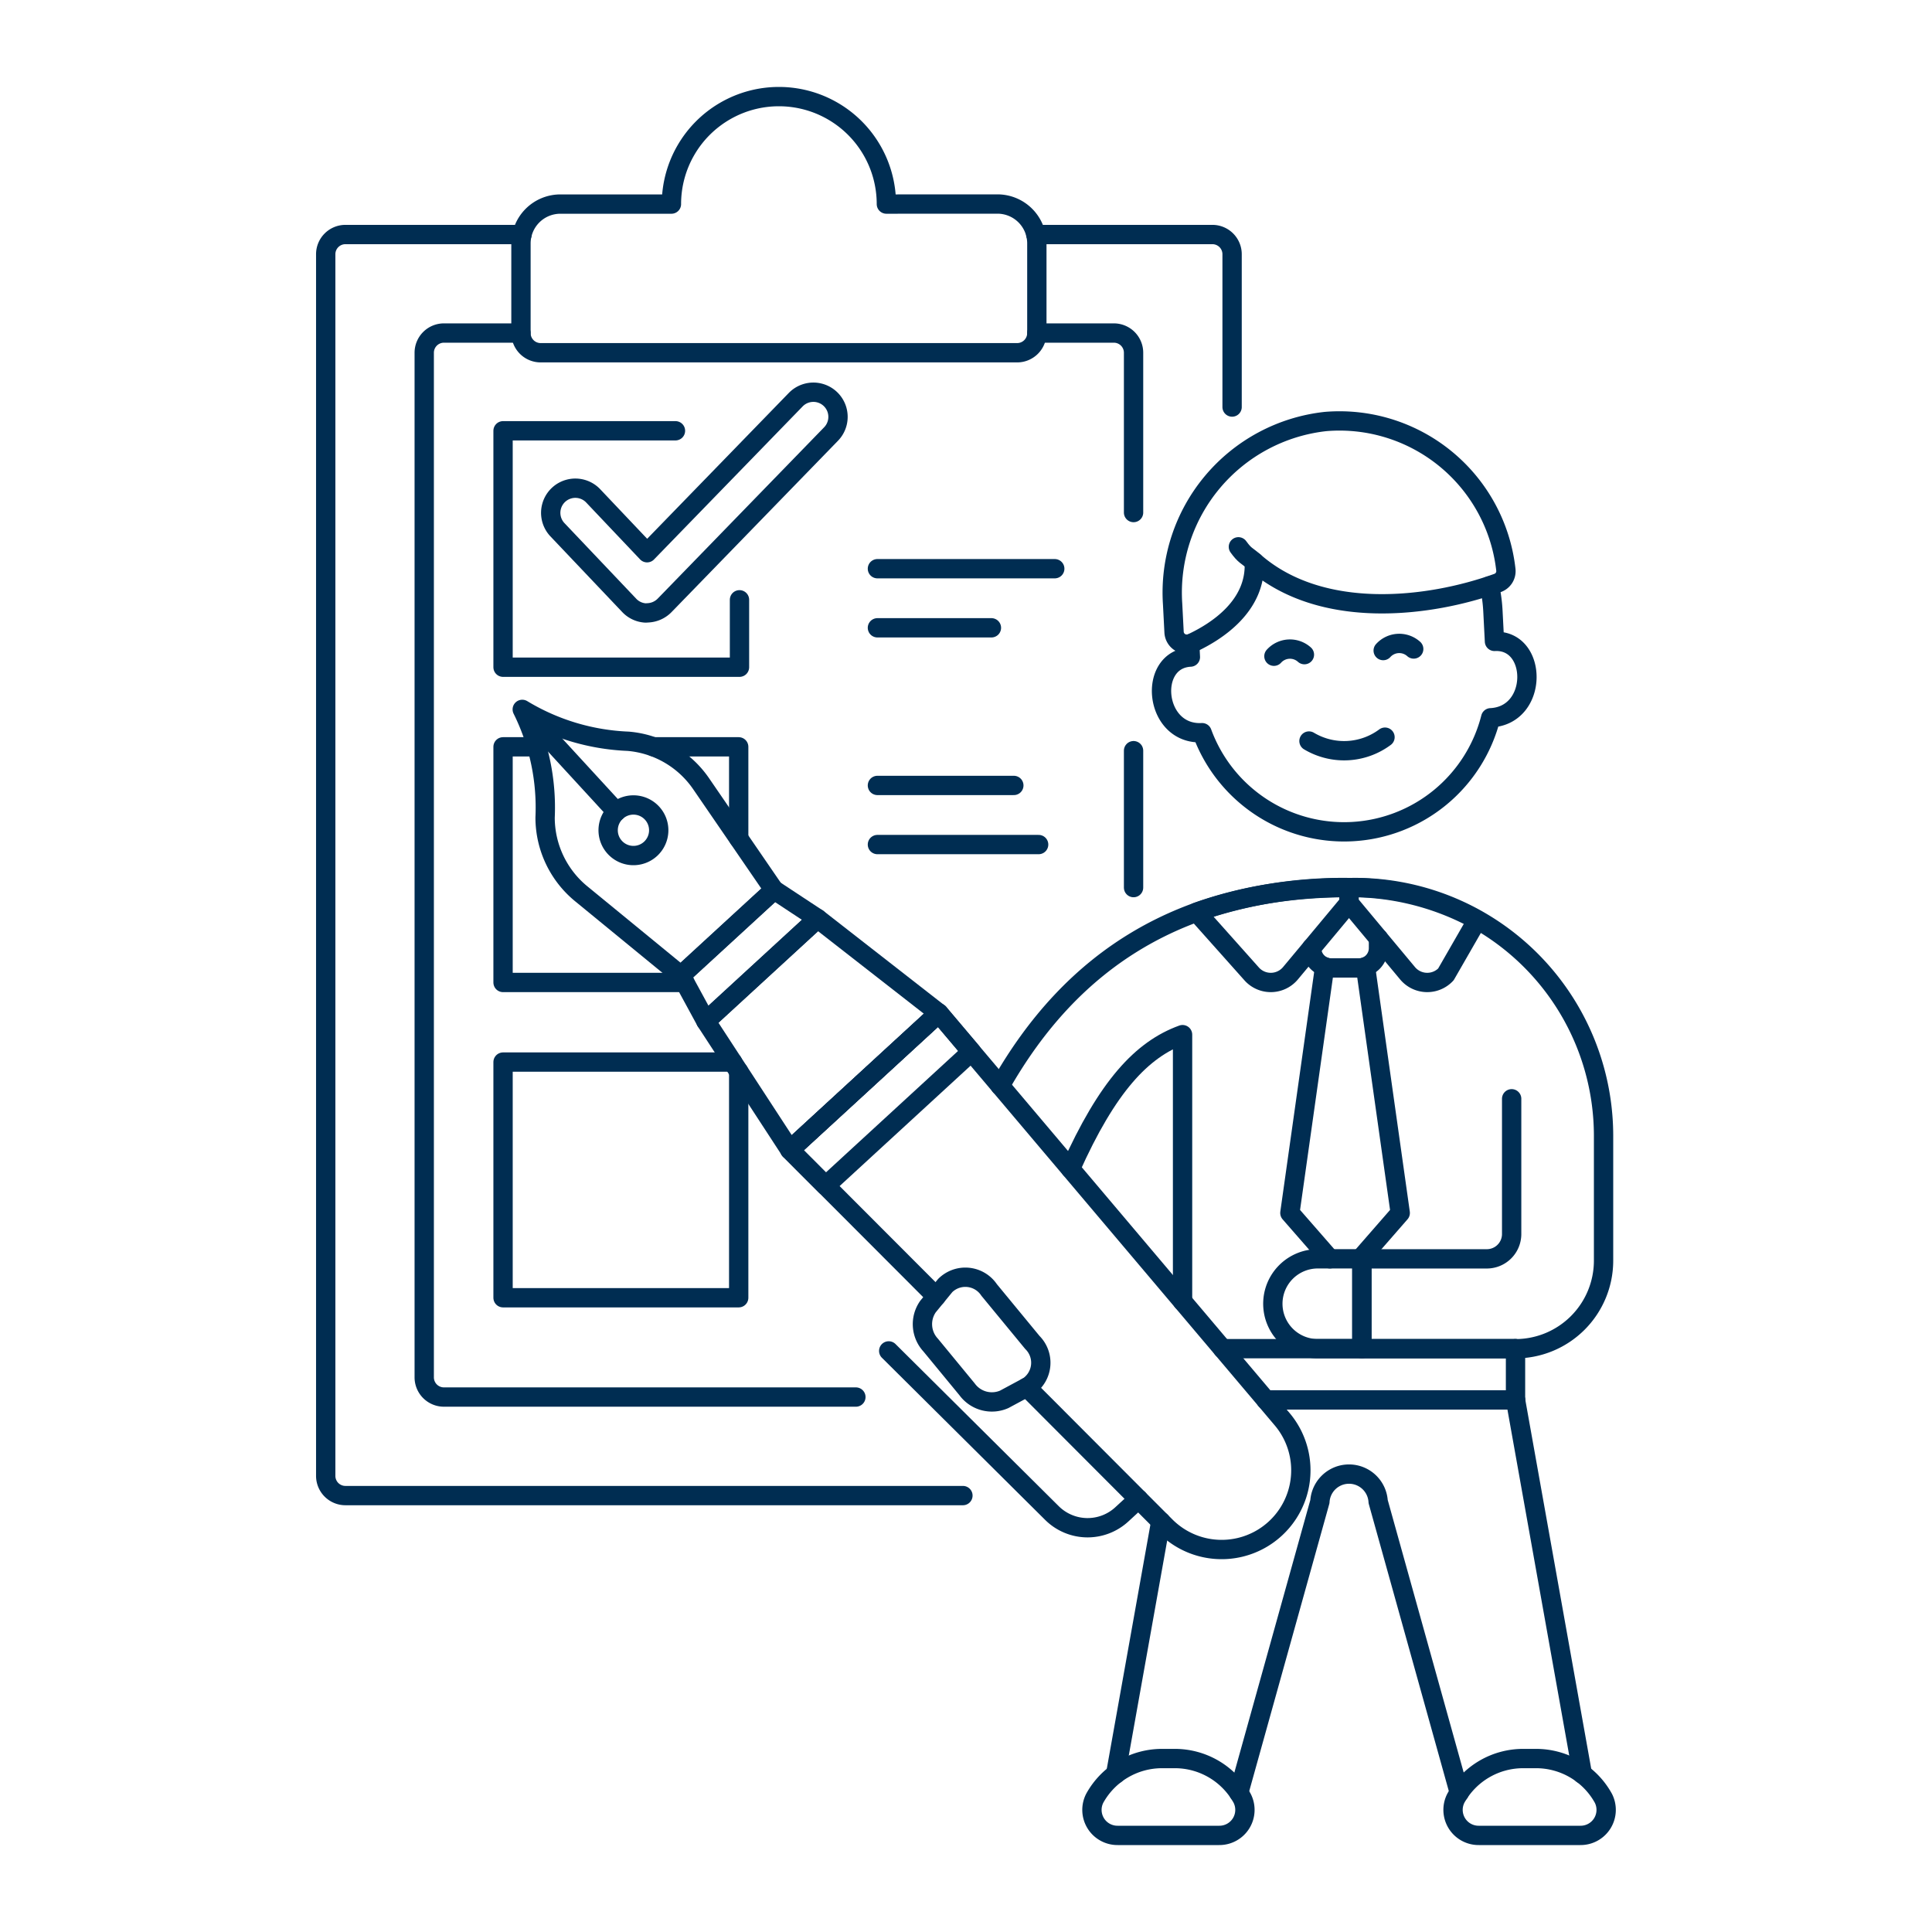 <?xml version="1.0" encoding="UTF-8"?>
<svg xmlns="http://www.w3.org/2000/svg" viewBox="0 0 500 500">
  <g transform="matrix(5,0,0,5,0,0)">
    <path d="M81.903 91.828L78.443 72.46" fill="none" stroke="#002d52" stroke-linecap="round" stroke-linejoin="round"></path>
    <path d="M64.118,92.79l4.2-15.068a1.51,1.51,0,0,1,3.015,0l4.2,15.068" fill="none" stroke="#002d52" stroke-linecap="round" stroke-linejoin="round"></path>
    <path d="M60.082 78.751L57.746 91.828" fill="none" stroke="#002d52" stroke-linecap="round" stroke-linejoin="round"></path>
    <path d="M57.854,95a1.321,1.321,0,0,1-1.19-1.923,3.977,3.977,0,0,1,3.483-2.055h.663a3.975,3.975,0,0,1,3.482,2.055A1.321,1.321,0,0,1,63.1,95Z" fill="none" stroke="#002d52" stroke-linecap="round" stroke-linejoin="round"></path>
    <path d="M81.8,95a1.322,1.322,0,0,0,1.19-1.923A3.978,3.978,0,0,0,79.5,91.022h-.663a3.978,3.978,0,0,0-3.483,2.055A1.322,1.322,0,0,0,76.546,95Z" fill="none" stroke="#002d52" stroke-linecap="round" stroke-linejoin="round"></path>
    <path d="M49.84,77.411H17.879a1.02,1.02,0,0,1-1.02-1.02V13.159a1.02,1.02,0,0,1,1.02-1.02h9.139" fill="none" stroke="#002d52" stroke-linecap="round" stroke-linejoin="round"></path>
    <path d="M53.614,12.139h9.139a1.02,1.02,0,0,1,1.02,1.02v7.909" fill="none" stroke="#002d52" stroke-linecap="round" stroke-linejoin="round"></path>
    <path d="M44.3,72.311H22.978a1.02,1.02,0,0,1-1.02-1.02V18.258a1.02,1.02,0,0,1,1.02-1.02h3.987" fill="none" stroke="#002d52" stroke-linecap="round" stroke-linejoin="round"></path>
    <path d="M58.673 38.855L58.673 45.942" fill="none" stroke="#002d52" stroke-linecap="round" stroke-linejoin="round"></path>
    <path d="M53.667,17.238h3.987a1.02,1.02,0,0,1,1.019,1.02v8.271" fill="none" stroke="#002d52" stroke-linecap="round" stroke-linejoin="round"></path>
    <path d="M45.879,10.563a5.563,5.563,0,1,0-11.126,0H29.005a2.04,2.04,0,0,0-2.04,2.04v4.635a1.019,1.019,0,0,0,1.02,1.02H52.647a1.02,1.02,0,0,0,1.02-1.02V12.6a2.04,2.04,0,0,0-2.04-2.04Z" fill="none" stroke="#002d52" stroke-linecap="round" stroke-linejoin="round"></path>
    <path d="M38.276 31.045L38.276 34.535 26.038 34.535 26.038 22.297 34.962 22.297" fill="none" stroke="#002d52" stroke-linecap="round" stroke-linejoin="round"></path>
    <path d="M35.447 50.853L26.038 50.853 26.038 38.656 27.813 38.656" fill="none" stroke="#002d52" stroke-linecap="round" stroke-linejoin="round"></path>
    <path d="M33.839 38.656L38.235 38.656 38.235 43.393" fill="none" stroke="#002d52" stroke-linecap="round" stroke-linejoin="round"></path>
    <path d="M38.235 55.459L38.235 67.171 26.038 67.171 26.038 54.973 37.918 54.973" fill="none" stroke="#002d52" stroke-linecap="round" stroke-linejoin="round"></path>
    <path d="M33.417,31.728a1.261,1.261,0,0,1-.86-.406L28.835,27.4a1.275,1.275,0,0,1,1.851-1.753l2.807,2.962,7.693-7.921a1.275,1.275,0,0,1,1.829,1.777L34.4,31.334a1.286,1.286,0,0,1-.855.386Z" fill="none" stroke="#002d52" stroke-linecap="round" stroke-linejoin="round"></path>
    <path d="M45.415 29.436L54.594 29.436" fill="none" stroke="#002d52" stroke-linecap="round" stroke-linejoin="round"></path>
    <path d="M45.415 32.495L51.316 32.495" fill="none" stroke="#002d52" stroke-linecap="round" stroke-linejoin="round"></path>
    <path d="M45.415 40.654L52.476 40.654" fill="none" stroke="#002d52" stroke-linecap="round" stroke-linejoin="round"></path>
    <path d="M45.415 43.714L53.76 43.714" fill="none" stroke="#002d52" stroke-linecap="round" stroke-linejoin="round"></path>
    <path d="M61.209,67.361V53.553c-2.113.765-3.891,2.68-5.8,6.942" fill="none" stroke="#002d52" stroke-linecap="round" stroke-linejoin="round"></path>
    <path d="M78.243,56.873v7a1.285,1.285,0,0,1-1.285,1.285H70.49v4.652h7.953A4.561,4.561,0,0,0,83,65.246V58.757a12.859,12.859,0,0,0-13.18-12.815c-8.654,0-14.358,3.742-18.05,10.26" fill="none" stroke="#002d52" stroke-linecap="round" stroke-linejoin="round"></path>
    <path d="M70.405 65.156L72.476 62.783 70.677 50.04" fill="none" stroke="#002d52" stroke-linecap="round" stroke-linejoin="round"></path>
    <path d="M68.836 65.156L66.764 62.783 68.564 50.04" fill="none" stroke="#002d52" stroke-linecap="round" stroke-linejoin="round"></path>
    <path d="M67.891,49.06v.02a1.02,1.02,0,0,0,1.02,1.02H70.33a1.02,1.02,0,0,0,1.02-1.02v-.51" fill="none" stroke="#002d52" stroke-linecap="round" stroke-linejoin="round"></path>
    <path d="M61.941,47.219l2.869,3.217a1.327,1.327,0,0,0,1.984-.06l3.03-3.636v-.8a22.975,22.975,0,0,0-7.884,1.275" fill="none" stroke="#002d52" stroke-linecap="round" stroke-linejoin="round"></path>
    <path d="M76.457,47.621l-1.618,2.815a1.327,1.327,0,0,1-1.984-.06l-3.03-3.636v-.8A13.567,13.567,0,0,1,76.457,47.621Z" fill="none" stroke="#002d52" stroke-linecap="round" stroke-linejoin="round"></path>
    <path d="M35.248 50.486L40.065 46.06 42.317 47.544 36.537 52.856 35.248 50.486z" fill="none" stroke="#002d52" stroke-linecap="round" stroke-linejoin="round"></path>
    <path d="M30.087,46.264a5.106,5.106,0,0,1-1.873-3.946,11.411,11.411,0,0,0-1.182-5.6,11.484,11.484,0,0,0,5.487,1.65,5.1,5.1,0,0,1,3.773,2.2l3.773,5.5-4.817,4.426Z" fill="none" stroke="#002d52" stroke-linecap="round" stroke-linejoin="round"></path>
    <path d="M36.537 52.856L42.317 47.544 48.592 52.438 40.885 59.521 36.537 52.856z" fill="none" stroke="#002d52" stroke-linecap="round" stroke-linejoin="round"></path>
    <path d="M31.823,43.86a1.309,1.309,0,1,1,1.849.078A1.309,1.309,0,0,1,31.823,43.86Z" fill="none" stroke="#002d52" stroke-linecap="round" stroke-linejoin="round"></path>
    <path d="M31.901 42.011L27.475 37.195" fill="none" stroke="#002d52" stroke-linecap="round" stroke-linejoin="round"></path>
    <path d="M58.926,77.592l-.862.793a2.617,2.617,0,0,1-3.615-.07L46,69.923" fill="none" stroke="#002d52" stroke-linecap="round" stroke-linejoin="round"></path>
    <path d="M48.458,67.107l-7.573-7.586,7.707-7.083L66.38,73.476a4.1,4.1,0,0,1-6.031,5.542l-7.2-7.216" fill="none" stroke="#002d52" stroke-linecap="round" stroke-linejoin="round"></path>
    <path d="M42.736 61.375L50.283 54.438 48.592 52.438 40.885 59.521 42.736 61.375z" fill="none" stroke="#002d52" stroke-linecap="round" stroke-linejoin="round"></path>
    <path d="M50.056,71.911l-1.887-2.293a1.588,1.588,0,0,1-.139-1.987l.893-1.091a1.48,1.48,0,0,1,2.275.229l2.237,2.716a1.48,1.48,0,0,1-.213,2.276l-1.242.668A1.589,1.589,0,0,1,50.056,71.911Z" fill="none" stroke="#002d52" stroke-linecap="round" stroke-linejoin="round"></path>
    <path d="M61.579,33.325l.035.685c-2.245.116-1.89,4.042.6,3.914h.006a7.829,7.829,0,0,0,14.938-.772h.006c2.488-.128,2.436-4.071.19-3.954l-.081-1.573a7.926,7.926,0,0,0-.176-1.3" fill="none" stroke="#002d52" stroke-linecap="round" stroke-linejoin="round"></path>
    <path d="M64.923,29.085c3.469,3.033,9.045,2.374,12.6,1.086a.648.648,0,0,0,.421-.677,8.666,8.666,0,0,0-9.33-7.677,8.908,8.908,0,0,0-7.92,9.449l.075,1.453a.656.656,0,0,0,.936.561c1.241-.581,3.333-1.905,3.215-4.195" fill="none" stroke="#002d52" stroke-linecap="round" stroke-linejoin="round"></path>
    <path d="M64.923,29.085c-.42-.367-.473-.3-.824-.782" fill="none" stroke="#002d52" stroke-linecap="round" stroke-linejoin="round"></path>
    <path d="M67.753,38.356a3.547,3.547,0,0,0,3.934-.2" fill="none" stroke="#002d52" stroke-linecap="round" stroke-linejoin="round"></path>
    <path d="M65.938,33.966a1.117,1.117,0,0,1,1.578-.082" fill="none" stroke="#002d52" stroke-linecap="round" stroke-linejoin="round"></path>
    <path d="M71.594,33.673a1.119,1.119,0,0,1,1.579-.082" fill="none" stroke="#002d52" stroke-linecap="round" stroke-linejoin="round"></path>
    <path d="M63.278 69.808L78.443 69.808" fill="none" stroke="#002d52" stroke-linecap="round" stroke-linejoin="round"></path>
    <path d="M78.443 72.46L65.52 72.46" fill="none" stroke="#002d52" stroke-linecap="round" stroke-linejoin="round"></path>
    <path d="M78.443 69.808L78.443 72.46" fill="none" stroke="#002d52" stroke-linecap="round" stroke-linejoin="round"></path>
    <path d="M65.882,67.482a2.326,2.326,0,0,0,2.326,2.326H70.49V65.156H68.208A2.326,2.326,0,0,0,65.882,67.482Z" fill="none" stroke="#002d52" stroke-linecap="round" stroke-linejoin="round"></path>
  </g>
</svg>
